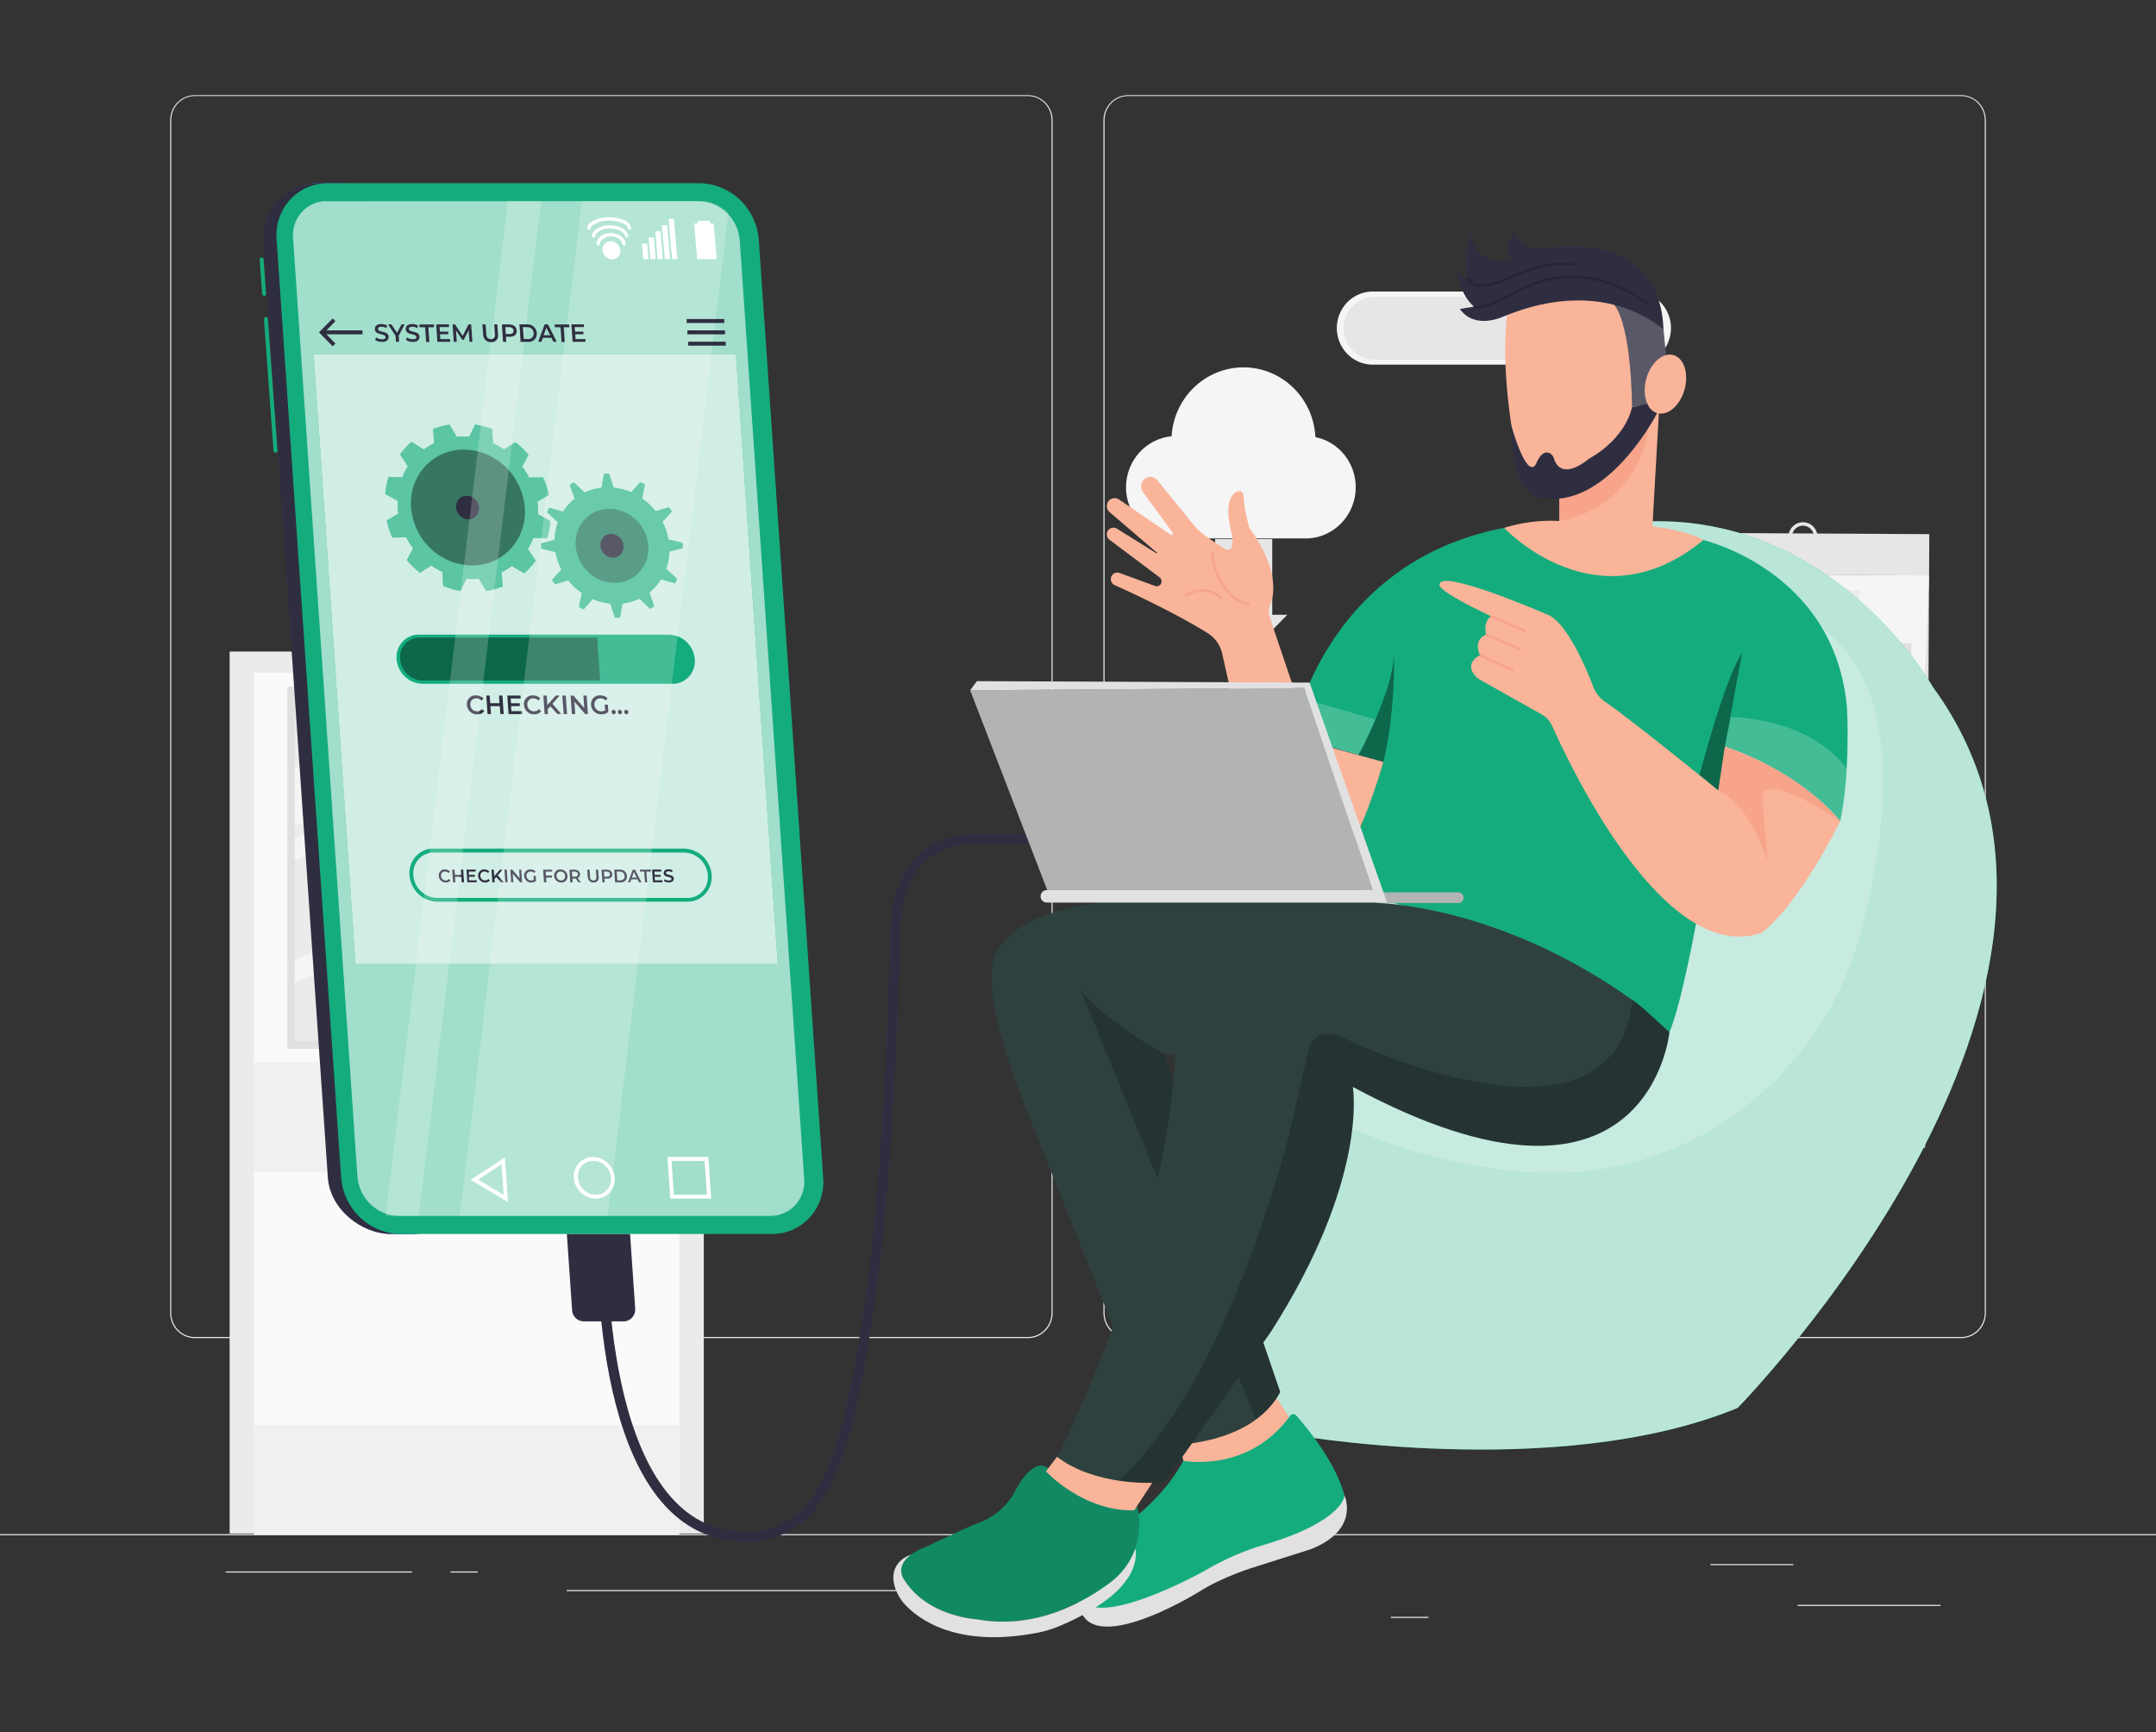 <svg width="178" height="143" viewBox="0 0 178 143" fill="none" xmlns="http://www.w3.org/2000/svg">
<rect x="0" y="0" width="178" height="143" fill="#333333" stroke="none"/>
<g clip-path="url(#clip0_7_3467)">
<path d="M160.207 132.475H148.41V132.565H160.207V132.475Z" fill="#EBEBEB"/>
<path d="M117.932 133.462H114.835V133.552H117.932V133.462Z" fill="#EBEBEB"/>
<path d="M148.054 129.108H141.218V129.198H148.054V129.108Z" fill="#EBEBEB"/>
<path d="M34.018 129.718H18.633V129.808H34.018V129.718Z" fill="#EBEBEB"/>
<path d="M39.446 129.718H37.191V129.808H39.446V129.718Z" fill="#EBEBEB"/>
<path d="M80.149 131.25H46.778V131.34H80.149V131.25Z" fill="#EBEBEB"/>
<path d="M84.868 110.456H16.082C15.543 110.456 15.026 110.238 14.644 109.85C14.263 109.462 14.049 108.935 14.049 108.385V9.909C14.054 9.363 14.27 8.841 14.651 8.456C15.031 8.071 15.546 7.855 16.082 7.855H84.868C85.135 7.854 85.4 7.908 85.646 8.012C85.893 8.116 86.118 8.268 86.307 8.461C86.496 8.653 86.646 8.881 86.748 9.133C86.85 9.384 86.903 9.654 86.903 9.926V108.385C86.903 108.658 86.85 108.927 86.748 109.179C86.646 109.43 86.496 109.658 86.307 109.851C86.118 110.043 85.893 110.195 85.646 110.299C85.4 110.403 85.135 110.457 84.868 110.456ZM16.082 7.928C15.567 7.929 15.073 8.138 14.708 8.509C14.344 8.881 14.138 9.384 14.137 9.909V108.385C14.138 108.911 14.344 109.414 14.708 109.785C15.073 110.156 15.567 110.365 16.082 110.366H84.868C85.383 110.365 85.877 110.156 86.242 109.785C86.606 109.414 86.811 108.911 86.813 108.385V9.909C86.811 9.384 86.606 8.881 86.242 8.509C85.877 8.138 85.383 7.929 84.868 7.928H16.082Z" fill="#EBEBEB"/>
<path d="M161.918 110.456H93.136C92.869 110.457 92.605 110.403 92.358 110.299C92.111 110.195 91.886 110.043 91.697 109.851C91.508 109.658 91.358 109.43 91.256 109.179C91.154 108.927 91.101 108.658 91.101 108.385V9.909C91.106 9.362 91.323 8.84 91.704 8.455C92.085 8.071 92.6 7.855 93.136 7.855H161.918C162.457 7.855 162.974 8.073 163.356 8.461C163.737 8.85 163.951 9.376 163.951 9.926V108.385C163.951 108.935 163.737 109.462 163.356 109.85C162.974 110.238 162.457 110.456 161.918 110.456ZM93.136 7.928C92.621 7.929 92.127 8.138 91.762 8.509C91.398 8.881 91.193 9.384 91.192 9.909V108.385C91.193 108.911 91.398 109.414 91.762 109.785C92.127 110.156 92.621 110.365 93.136 110.366H161.918C162.433 110.365 162.927 110.156 163.292 109.785C163.656 109.414 163.862 108.911 163.863 108.385V9.909C163.862 9.384 163.656 8.881 163.292 8.509C162.927 8.138 162.433 7.929 161.918 7.928H93.136Z" fill="#EBEBEB"/>
<path d="M178.056 126.639H-0.053V126.729H178.056V126.639Z" fill="#EBEBEB"/>
<path d="M58.105 53.783H18.96V126.585H58.105V53.783Z" fill="#EBEBEB"/>
<path d="M52.366 44.884H24.699V49.712H52.366V44.884Z" fill="#F0F0F0"/>
<path d="M56.092 55.551H20.973V126.585H56.092V55.551Z" fill="#FAFAFA"/>
<path d="M56.092 87.68H20.973V96.722H56.092V87.68Z" fill="#F0F0F0"/>
<path d="M56.092 117.643H20.973V126.685H56.092V117.643Z" fill="#F0F0F0"/>
<path d="M53.736 95.582V88.463C53.736 88.282 53.666 88.108 53.541 87.979C53.417 87.851 53.247 87.778 53.069 87.776C52.891 87.776 52.719 87.848 52.593 87.977C52.466 88.106 52.395 88.281 52.395 88.463V95.582C52.396 95.765 52.467 95.939 52.593 96.068C52.719 96.197 52.891 96.27 53.069 96.271C53.247 96.268 53.416 96.194 53.541 96.065C53.665 95.937 53.735 95.763 53.736 95.582Z" fill="white"/>
<path d="M29.824 56.671H23.716V86.58H29.824V56.671Z" fill="#E0E0E0"/>
<path d="M29.263 57.335H24.329V85.906H29.263V57.335Z" fill="#EBEBEB"/>
<path d="M29.259 61.372L24.329 63.347V68.186L29.259 66.212V61.372Z" fill="#F5F5F5"/>
<path d="M29.259 67.2L24.329 69.172V71.028L29.259 69.053V67.2Z" fill="#F5F5F5"/>
<path d="M29.259 77.27L24.329 79.245V81.098L29.259 79.126V77.27Z" fill="#F5F5F5"/>
<path d="M137.957 27.084C137.957 27.884 137.645 28.651 137.09 29.216C136.535 29.782 135.782 30.1 134.997 30.1H113.222C112.455 30.071 111.729 29.74 111.197 29.177C110.665 28.615 110.367 27.864 110.367 27.082C110.367 26.301 110.665 25.55 111.197 24.987C111.729 24.424 112.455 24.094 113.222 24.065H134.99C135.38 24.064 135.766 24.142 136.126 24.293C136.486 24.445 136.813 24.667 137.089 24.948C137.364 25.228 137.583 25.561 137.732 25.928C137.881 26.295 137.958 26.688 137.957 27.084Z" fill="#F5F5F5"/>
<path d="M129.164 24.5V29.696H113.415C112.751 29.676 112.121 29.394 111.658 28.909C111.195 28.424 110.936 27.774 110.936 27.098C110.936 26.422 111.195 25.772 111.658 25.287C112.121 24.802 112.751 24.519 113.415 24.5H129.164Z" fill="#E6E6E6"/>
<path d="M111.93 40.22C111.93 41.299 111.526 42.336 110.8 43.121C110.074 43.906 109.081 44.38 108.024 44.444H96.78C95.745 44.357 94.779 43.879 94.073 43.102C93.367 42.327 92.971 41.309 92.964 40.252C92.958 39.194 93.34 38.171 94.036 37.386C94.733 36.601 95.692 36.11 96.726 36.009C96.819 34.464 97.49 33.014 98.6 31.957C99.71 30.899 101.175 30.315 102.695 30.324C104.215 30.333 105.674 30.934 106.772 32.004C107.87 33.074 108.524 34.532 108.6 36.078C109.539 36.271 110.384 36.788 110.991 37.544C111.598 38.299 111.93 39.244 111.93 40.22Z" fill="#F5F5F5"/>
<path d="M106.283 50.747L102.572 54.531L98.853 50.747H100.316V44.494H105.037V50.747H106.283Z" fill="#E6E6E6"/>
<path d="M150.224 87.204C150.223 86.682 150.148 86.163 150 85.663L151.322 84.474L150.499 82.995L148.821 83.573C148.113 82.802 147.193 82.266 146.182 82.032L145.826 80.265H144.152L143.797 82.032C142.791 82.269 141.877 82.806 141.171 83.573L139.495 82.995L138.659 84.474L139.987 85.663C139.689 86.669 139.689 87.742 139.987 88.748L138.659 89.937L139.495 91.413L141.171 90.833C141.877 91.602 142.791 92.139 143.797 92.379L144.152 94.146H145.826L146.182 92.379C147.187 92.14 148.1 91.602 148.805 90.833L150.483 91.413L151.32 89.937L149.991 88.76C150.145 88.256 150.223 87.732 150.224 87.204ZM145.008 90.071C144.471 90.071 143.947 89.909 143.501 89.606C143.055 89.302 142.707 88.871 142.502 88.366C142.297 87.861 142.243 87.306 142.348 86.77C142.453 86.234 142.711 85.742 143.09 85.356C143.469 84.97 143.953 84.707 144.479 84.6C145.005 84.493 145.55 84.548 146.045 84.757C146.541 84.966 146.964 85.32 147.262 85.775C147.56 86.229 147.719 86.763 147.719 87.309C147.719 87.672 147.649 88.031 147.513 88.366C147.377 88.701 147.177 89.006 146.925 89.262C146.673 89.519 146.374 89.722 146.045 89.861C145.716 90 145.364 90.071 145.008 90.071Z" fill="#E0E0E0"/>
<path d="M157.619 91.968C157.477 91.615 157.286 91.284 157.052 90.986L157.636 89.809L156.667 89.041L155.684 89.897C155.002 89.571 154.24 89.459 153.495 89.577L152.781 88.49L151.648 88.953L151.885 90.249C151.267 90.69 150.791 91.307 150.516 92.023L149.227 92.096L149.052 93.329L150.271 93.767C150.338 94.532 150.624 95.26 151.093 95.861L150.509 97.038L151.47 97.806L152.454 96.95C153.137 97.275 153.899 97.387 154.644 97.272L155.357 98.361L156.492 97.901L156.256 96.602C156.874 96.161 157.35 95.543 157.623 94.827L158.914 94.751L159.089 93.522L157.87 93.082C157.839 92.701 157.755 92.325 157.619 91.968ZM154.848 95.361C154.484 95.51 154.084 95.546 153.7 95.465C153.316 95.383 152.964 95.187 152.69 94.902C152.415 94.617 152.229 94.255 152.156 93.862C152.083 93.469 152.126 93.064 152.28 92.696C152.433 92.328 152.69 92.015 153.019 91.796C153.347 91.577 153.732 91.462 154.124 91.466C154.516 91.469 154.899 91.592 155.223 91.817C155.547 92.042 155.799 92.36 155.946 92.73C156.142 93.226 156.137 93.781 155.931 94.273C155.726 94.766 155.337 95.154 154.85 95.354L154.848 95.361Z" fill="#EBEBEB"/>
<path d="M138.503 47.392L138.41 65.633L159.169 65.744L159.263 47.503L138.503 47.392Z" fill="#E0E0E0"/>
<path d="M138.523 43.981L138.506 47.394L159.265 47.505L159.283 44.092L138.523 43.981Z" fill="#E6E6E6"/>
<path d="M137.801 65.121L158.565 65.234L159.264 47.503L138.502 47.394L137.801 65.121Z" fill="#F5F5F5"/>
<path d="M143.12 51.773L153.396 51.828L153.521 48.707L143.241 48.653L143.12 51.773Z" fill="#EBEBEB"/>
<path d="M154.969 55.869L157.714 55.884L157.825 53.086L155.078 53.071L154.969 55.869Z" fill="#E0E0E0"/>
<path d="M151.075 55.848L153.817 55.861L153.928 53.067L151.186 53.05L151.075 55.848Z" fill="#E0E0E0"/>
<path d="M154.819 59.638L157.566 59.653L157.675 56.855L154.928 56.841L154.819 59.638Z" fill="#E0E0E0"/>
<path d="M154.673 63.408L157.416 63.422L157.525 60.629L154.782 60.614L154.673 63.408Z" fill="#EBEBEB"/>
<path d="M150.925 59.617L153.672 59.632L153.783 56.839L151.036 56.824L150.925 59.617Z" fill="#E0E0E0"/>
<path d="M147.03 59.594L149.777 59.609L149.888 56.816L147.141 56.801L147.03 59.594Z" fill="#E0E0E0"/>
<path d="M143.139 59.578L145.883 59.592L145.99 56.795L143.248 56.78L143.139 59.578Z" fill="#E0E0E0"/>
<path d="M139.245 59.555L141.987 59.569L142.098 56.776L139.356 56.757L139.245 59.555Z" fill="#E0E0E0"/>
<path d="M150.774 63.387L153.521 63.401L153.632 60.608L150.885 60.593L150.774 63.387Z" fill="#EBEBEB"/>
<path d="M146.882 63.368L149.627 63.383L149.738 60.585L146.991 60.57L146.882 63.368Z" fill="#EBEBEB"/>
<path d="M142.988 63.347L145.735 63.361L145.844 60.564L143.099 60.549L142.988 63.347Z" fill="#E0E0E0"/>
<path d="M147.181 55.825L149.923 55.84L150.034 53.046L147.292 53.032L147.181 55.825Z" fill="#EBEBEB"/>
<path d="M143.287 55.804L146.029 55.821L146.14 53.025L143.398 53.011L143.287 55.804Z" fill="#EBEBEB"/>
<path d="M139.391 55.785L142.137 55.8L142.248 53.002L139.502 52.988L139.391 55.785Z" fill="#EBEBEB"/>
<path d="M139.094 63.324L141.841 63.339L141.948 60.545L139.205 60.53L139.094 63.324Z" fill="#E0E0E0"/>
<path d="M148.854 43.106C148.617 43.105 148.384 43.176 148.186 43.31C147.988 43.444 147.834 43.634 147.742 43.858C147.651 44.081 147.626 44.327 147.672 44.564C147.718 44.802 147.831 45.02 147.999 45.191C148.166 45.363 148.38 45.48 148.613 45.528C148.846 45.575 149.088 45.552 149.307 45.46C149.527 45.368 149.715 45.211 149.847 45.01C149.98 44.809 150.05 44.573 150.051 44.331C150.052 44.17 150.022 44.011 149.962 43.862C149.902 43.714 149.814 43.578 149.703 43.465C149.592 43.351 149.46 43.26 149.314 43.199C149.168 43.137 149.012 43.106 148.854 43.106ZM148.854 45.252C148.674 45.253 148.497 45.199 148.346 45.098C148.196 44.996 148.078 44.852 148.008 44.682C147.938 44.512 147.92 44.325 147.954 44.145C147.989 43.964 148.075 43.798 148.202 43.667C148.33 43.537 148.492 43.448 148.669 43.411C148.846 43.375 149.03 43.393 149.197 43.463C149.364 43.533 149.507 43.651 149.608 43.804C149.709 43.957 149.763 44.136 149.763 44.321C149.764 44.443 149.74 44.563 149.695 44.676C149.65 44.789 149.583 44.892 149.498 44.978C149.414 45.065 149.314 45.134 149.203 45.181C149.093 45.228 148.974 45.252 148.854 45.252Z" fill="#E6E6E6"/>
<path d="M61.69 127.27C61.403 127.273 61.117 127.253 60.833 127.211C48.773 126.421 49.319 103.163 49.34 102.175L50.144 102.202C50.144 102.434 49.593 125.682 60.903 126.396H60.958C61.129 126.428 65.208 127.177 67.679 122.564L67.755 122.422C69.785 118.82 71.152 110.048 71.937 103.318C73.171 92.726 73.525 76.391 73.545 76.227C74.004 71.187 76.401 68.84 81.093 68.808L85.312 68.84V69.658L81.095 69.627C76.796 69.654 74.777 71.641 74.343 76.273C74.343 76.407 73.987 92.785 72.733 103.416C71.573 113.317 70.132 119.852 68.446 122.832L68.38 122.954C66.351 126.765 63.216 127.27 61.69 127.27Z" fill="#2F2E41"/>
<path d="M52.443 108.027C52.46 108.286 52.376 108.541 52.21 108.737C52.043 108.933 51.808 109.054 51.554 109.074H48.197C47.952 109.075 47.715 108.98 47.536 108.809C47.357 108.639 47.248 108.405 47.233 108.155L46.799 101.85H52.017L52.443 108.027Z" fill="#2F2E41"/>
<path d="M26.339 15.107H28.843C28.292 15.098 27.744 15.2 27.232 15.407C26.719 15.614 26.252 15.922 25.856 16.314C25.46 16.705 25.144 17.172 24.926 17.688C24.707 18.203 24.591 18.758 24.583 19.32C24.58 19.471 24.585 19.623 24.6 19.774L29.915 97.226C30.02 98.48 30.58 99.649 31.485 100.505C32.389 101.362 33.575 101.845 34.81 101.86H32.304C31.067 101.843 29.881 101.357 28.976 100.497C28.072 99.637 27.515 98.465 27.412 97.21L22.093 19.774C21.992 18.645 22.336 17.52 23.048 16.648C23.761 15.777 24.784 15.229 25.893 15.125C26.041 15.111 26.19 15.104 26.339 15.107Z" fill="#407BFF"/>
<path d="M26.34 15.107H28.844C28.292 15.098 27.745 15.2 27.232 15.407C26.719 15.614 26.252 15.922 25.856 16.314C25.461 16.705 25.145 17.172 24.926 17.688C24.708 18.203 24.591 18.758 24.584 19.32C24.58 19.471 24.585 19.623 24.6 19.774L29.915 97.226C30.02 98.48 30.58 99.649 31.485 100.505C32.39 101.362 33.575 101.845 34.81 101.86H32.304C29.783 101.86 27.244 99.777 27.067 97.21L21.74 19.774C21.563 17.19 23.819 15.107 26.34 15.107Z" fill="#2F2E41"/>
<path d="M33.042 101.86H63.718C64.831 101.877 65.906 101.442 66.705 100.651C67.504 99.861 67.961 98.779 67.978 97.645C67.979 97.5 67.974 97.354 67.961 97.21L62.646 19.774C62.545 18.518 61.988 17.347 61.084 16.487C60.18 15.627 58.994 15.141 57.757 15.123H27.092C26.54 15.114 25.992 15.215 25.479 15.422C24.965 15.628 24.497 15.935 24.101 16.326C23.704 16.717 23.387 17.184 23.168 17.7C22.948 18.215 22.831 18.77 22.822 19.332C22.822 19.479 22.822 19.627 22.836 19.774L28.167 97.226C28.273 98.476 28.829 99.642 29.73 100.498C30.63 101.354 31.811 101.84 33.042 101.86Z" fill="#15AC7D"/>
<g opacity="0.6">
<path d="M57.677 16.602C58.536 16.615 59.36 16.954 59.988 17.552C60.615 18.15 61.002 18.964 61.073 19.837L66.392 97.287C66.46 98.032 66.234 98.773 65.765 99.349C65.295 99.924 64.621 100.286 63.89 100.355C63.788 100.365 63.684 100.369 63.581 100.367H32.91C32.05 100.354 31.226 100.015 30.597 99.416C29.968 98.818 29.581 98.003 29.509 97.13L24.197 19.684C24.162 19.316 24.199 18.944 24.305 18.59C24.411 18.236 24.585 17.907 24.816 17.622C25.048 17.337 25.332 17.101 25.653 16.927C25.974 16.754 26.325 16.647 26.687 16.612C26.793 16.605 26.901 16.605 27.007 16.612L57.677 16.602Z" fill="white"/>
</g>
<path d="M64.213 79.584H29.354L25.895 29.254H60.759L64.213 79.584Z" fill="#15AC7D"/>
<g opacity="0.8">
<path d="M64.213 79.584H29.354L25.895 29.254H60.759L64.213 79.584Z" fill="white"/>
</g>
<path d="M36.225 72.307C36.212 72.178 36.25 72.048 36.33 71.947C36.411 71.846 36.527 71.781 36.654 71.767C36.682 71.765 36.711 71.765 36.739 71.767C36.815 71.766 36.891 71.781 36.962 71.812C37.033 71.842 37.097 71.887 37.15 71.943L37.033 72.062C36.997 72.023 36.953 71.992 36.905 71.971C36.856 71.95 36.804 71.939 36.751 71.941C36.666 71.935 36.582 71.964 36.518 72.02C36.453 72.077 36.414 72.158 36.407 72.244C36.406 72.265 36.406 72.286 36.407 72.307C36.413 72.409 36.457 72.504 36.53 72.574C36.603 72.643 36.7 72.68 36.8 72.678C36.851 72.68 36.902 72.669 36.949 72.648C36.995 72.626 37.036 72.593 37.068 72.552L37.199 72.674C37.15 72.732 37.088 72.777 37.019 72.807C36.95 72.838 36.875 72.851 36.8 72.847C36.654 72.85 36.514 72.795 36.406 72.695C36.299 72.594 36.234 72.455 36.225 72.307Z" fill="#2F2E41"/>
<path d="M38.241 71.784L38.311 72.831H38.122L38.089 72.378H37.563L37.594 72.831H37.403L37.331 71.784H37.524L37.553 72.215H38.087L38.054 71.784H38.241Z" fill="#2F2E41"/>
<path d="M39.358 72.663V72.827H38.585L38.515 71.779H39.27V71.943H38.711V72.215H39.208V72.374H38.711L38.729 72.667L39.358 72.663Z" fill="#2F2E41"/>
<path d="M39.475 72.307C39.463 72.177 39.502 72.047 39.584 71.946C39.666 71.844 39.783 71.78 39.911 71.767C39.937 71.765 39.963 71.765 39.989 71.767C40.066 71.766 40.142 71.781 40.213 71.811C40.284 71.841 40.348 71.886 40.401 71.943L40.285 72.062C40.249 72.023 40.205 71.992 40.156 71.971C40.107 71.95 40.055 71.94 40.002 71.941C39.959 71.937 39.917 71.942 39.877 71.956C39.837 71.969 39.799 71.99 39.767 72.018C39.735 72.046 39.709 72.081 39.69 72.119C39.671 72.157 39.659 72.199 39.656 72.242C39.653 72.264 39.653 72.286 39.656 72.307C39.662 72.409 39.706 72.505 39.78 72.574C39.854 72.643 39.951 72.68 40.051 72.678C40.101 72.679 40.151 72.668 40.197 72.647C40.243 72.625 40.283 72.592 40.314 72.552L40.446 72.674C40.398 72.732 40.337 72.778 40.269 72.808C40.2 72.838 40.126 72.852 40.051 72.847C39.906 72.849 39.765 72.794 39.658 72.694C39.551 72.593 39.486 72.455 39.475 72.307Z" fill="#2F2E41"/>
<path d="M40.972 72.393L40.82 72.565L40.84 72.835H40.647L40.575 71.788H40.766L40.803 72.324L41.274 71.788H41.49L41.091 72.245L41.589 72.829H41.365L40.972 72.393Z" fill="#2F2E41"/>
<path d="M41.647 71.784H41.84L41.91 72.831H41.721L41.647 71.784Z" fill="#2F2E41"/>
<path d="M43.032 71.784L43.104 72.831H42.946L42.329 72.119L42.38 72.831H42.205L42.131 71.784H42.29L42.907 72.494L42.859 71.784H43.032Z" fill="#2F2E41"/>
<path d="M44.05 72.297H44.228L44.257 72.716C44.145 72.805 44.005 72.853 43.863 72.85C43.715 72.855 43.57 72.802 43.46 72.701C43.349 72.6 43.282 72.46 43.27 72.309C43.259 72.178 43.299 72.047 43.383 71.946C43.466 71.844 43.585 71.781 43.715 71.769C43.74 71.767 43.765 71.767 43.791 71.769C43.87 71.766 43.948 71.78 44.022 71.81C44.095 71.84 44.161 71.885 44.216 71.943L44.103 72.06C44.065 72.022 44.02 71.992 43.97 71.972C43.92 71.951 43.867 71.942 43.813 71.943C43.771 71.939 43.729 71.943 43.688 71.955C43.648 71.968 43.61 71.988 43.578 72.015C43.545 72.042 43.518 72.076 43.498 72.114C43.478 72.152 43.466 72.193 43.462 72.236C43.459 72.26 43.459 72.285 43.462 72.309C43.468 72.412 43.514 72.507 43.588 72.576C43.662 72.645 43.76 72.682 43.861 72.68C43.932 72.68 44.003 72.662 44.066 72.628L44.05 72.297Z" fill="#2F2E41"/>
<path d="M45.053 71.947L45.076 72.274H45.573V72.441H45.101V72.835H44.911L44.837 71.788H45.59V71.951L45.053 71.947Z" fill="#2F2E41"/>
<path d="M45.744 72.307C45.732 72.177 45.771 72.047 45.852 71.946C45.934 71.844 46.052 71.78 46.18 71.767C46.207 71.765 46.235 71.765 46.262 71.767C46.41 71.762 46.554 71.816 46.663 71.916C46.773 72.017 46.841 72.157 46.852 72.307C46.858 72.372 46.852 72.437 46.833 72.499C46.815 72.561 46.785 72.619 46.744 72.669C46.704 72.719 46.654 72.761 46.597 72.792C46.541 72.822 46.48 72.841 46.416 72.847H46.336C46.188 72.853 46.044 72.799 45.933 72.699C45.823 72.598 45.755 72.458 45.744 72.307ZM46.661 72.307C46.655 72.207 46.611 72.112 46.538 72.044C46.465 71.975 46.369 71.938 46.27 71.941C46.228 71.941 46.186 71.949 46.147 71.965C46.108 71.981 46.073 72.005 46.043 72.035C46.013 72.065 45.989 72.101 45.973 72.141C45.956 72.18 45.948 72.222 45.947 72.265C45.946 72.279 45.946 72.293 45.947 72.307C45.952 72.408 45.995 72.503 46.067 72.572C46.139 72.641 46.235 72.679 46.334 72.678C46.38 72.677 46.425 72.667 46.466 72.647C46.508 72.628 46.545 72.6 46.575 72.565C46.605 72.53 46.628 72.489 46.642 72.445C46.655 72.4 46.66 72.353 46.655 72.307H46.661Z" fill="#2F2E41"/>
<path d="M47.763 72.835L47.532 72.527H47.259L47.282 72.835H47.082L47.01 71.788H47.422C47.695 71.788 47.872 71.928 47.888 72.161C47.893 72.229 47.877 72.298 47.842 72.356C47.807 72.415 47.755 72.461 47.693 72.487L47.952 72.835H47.763ZM47.442 71.947H47.22L47.249 72.366H47.471C47.637 72.366 47.722 72.288 47.711 72.156C47.701 72.025 47.609 71.947 47.442 71.947Z" fill="#2F2E41"/>
<path d="M48.521 72.376L48.484 71.784H48.673L48.715 72.37C48.709 72.41 48.712 72.451 48.724 72.49C48.736 72.528 48.757 72.564 48.784 72.594C48.811 72.623 48.844 72.646 48.882 72.661C48.919 72.675 48.959 72.681 48.998 72.678C49.165 72.678 49.251 72.586 49.237 72.37L49.198 71.784H49.385L49.426 72.376C49.438 72.436 49.436 72.498 49.421 72.557C49.405 72.616 49.376 72.671 49.336 72.717C49.296 72.763 49.246 72.798 49.191 72.821C49.135 72.844 49.075 72.853 49.015 72.847C48.896 72.856 48.779 72.817 48.688 72.739C48.598 72.661 48.541 72.549 48.53 72.429C48.525 72.412 48.523 72.394 48.521 72.376Z" fill="#2F2E41"/>
<path d="M50.549 72.156C50.563 72.389 50.407 72.529 50.137 72.529H49.905L49.926 72.835H49.734L49.665 71.788H50.086C50.355 71.784 50.532 71.924 50.549 72.156ZM50.355 72.156C50.355 72.025 50.253 71.947 50.084 71.947H49.864L49.893 72.366H50.115C50.281 72.366 50.372 72.288 50.355 72.156Z" fill="#2F2E41"/>
<path d="M50.711 71.784H51.161C51.234 71.777 51.307 71.785 51.376 71.807C51.445 71.83 51.51 71.866 51.565 71.913C51.621 71.961 51.667 72.019 51.7 72.085C51.733 72.151 51.754 72.223 51.76 72.297V72.307C51.773 72.433 51.738 72.559 51.661 72.658C51.584 72.757 51.471 72.82 51.348 72.835C51.311 72.839 51.274 72.839 51.237 72.835H50.783L50.711 71.784ZM51.213 72.667C51.255 72.672 51.297 72.668 51.338 72.656C51.378 72.644 51.416 72.624 51.449 72.597C51.482 72.57 51.509 72.536 51.529 72.499C51.549 72.461 51.562 72.419 51.566 72.376C51.57 72.353 51.57 72.33 51.566 72.307C51.564 72.257 51.552 72.208 51.532 72.163C51.511 72.118 51.481 72.078 51.445 72.044C51.408 72.01 51.366 71.985 51.32 71.968C51.274 71.951 51.224 71.944 51.176 71.947H50.914L50.966 72.667H51.213Z" fill="#2F2E41"/>
<path d="M52.633 72.588H52.119L52.033 72.835H51.85L52.243 71.788H52.428L52.964 72.835H52.759L52.633 72.588ZM52.559 72.437L52.335 71.976L52.171 72.437H52.559Z" fill="#2F2E41"/>
<path d="M53.185 71.947H52.839V71.784H53.715V71.947H53.372L53.431 72.835H53.251L53.185 71.947Z" fill="#2F2E41"/>
<path d="M54.69 72.663V72.827H53.908L53.838 71.779H54.591V71.943H54.032L54.05 72.215H54.546V72.374H54.046L54.067 72.667L54.69 72.663Z" fill="#2F2E41"/>
<path d="M54.815 72.724L54.871 72.573C54.973 72.645 55.094 72.684 55.218 72.686C55.378 72.686 55.442 72.628 55.436 72.55C55.436 72.324 54.819 72.471 54.792 72.081C54.792 71.912 54.901 71.754 55.185 71.754C55.309 71.752 55.431 71.784 55.537 71.849L55.485 71.999C55.397 71.948 55.297 71.92 55.196 71.918C55.037 71.918 54.975 71.981 54.99 72.058C54.99 72.284 55.607 72.138 55.631 72.523C55.631 72.691 55.516 72.835 55.237 72.835C55.088 72.844 54.941 72.805 54.815 72.724Z" fill="#2F2E41"/>
<path d="M56.746 74.433H36.097C35.517 74.423 34.961 74.194 34.537 73.789C34.114 73.385 33.853 72.834 33.807 72.244C33.784 71.979 33.813 71.712 33.891 71.458C33.97 71.204 34.097 70.968 34.265 70.764C34.433 70.56 34.639 70.392 34.87 70.269C35.102 70.146 35.356 70.071 35.616 70.048C35.685 70.043 35.753 70.043 35.822 70.048H56.466C57.046 70.057 57.601 70.285 58.025 70.688C58.449 71.09 58.71 71.639 58.758 72.228C58.78 72.511 58.745 72.796 58.653 73.064C58.562 73.332 58.417 73.579 58.228 73.788C58.038 73.994 57.809 74.158 57.554 74.269C57.298 74.38 57.023 74.436 56.746 74.433ZM35.816 70.374C35.596 70.37 35.378 70.41 35.174 70.492C34.969 70.575 34.783 70.697 34.625 70.853C34.468 71.008 34.342 71.194 34.255 71.4C34.168 71.605 34.122 71.826 34.12 72.05C34.115 72.111 34.115 72.173 34.12 72.234C34.158 72.741 34.382 73.215 34.745 73.564C35.109 73.912 35.588 74.11 36.087 74.119H56.746C57.189 74.126 57.617 73.954 57.936 73.639C58.255 73.325 58.438 72.895 58.446 72.443C58.446 72.383 58.446 72.323 58.446 72.261C58.406 71.754 58.182 71.279 57.818 70.931C57.453 70.582 56.974 70.385 56.474 70.376L35.816 70.374Z" fill="#15AC7D"/>
<path d="M38.544 58.181C38.526 57.993 38.581 57.805 38.699 57.658C38.816 57.512 38.986 57.419 39.171 57.4C39.211 57.397 39.251 57.397 39.29 57.4C39.405 57.396 39.519 57.416 39.625 57.46C39.731 57.504 39.827 57.569 39.907 57.653L39.741 57.825C39.687 57.768 39.624 57.723 39.553 57.692C39.482 57.661 39.406 57.645 39.329 57.645C39.268 57.641 39.206 57.649 39.148 57.669C39.09 57.689 39.036 57.72 38.989 57.761C38.943 57.803 38.905 57.853 38.877 57.909C38.85 57.965 38.834 58.026 38.83 58.089C38.827 58.12 38.827 58.152 38.83 58.183C38.836 58.331 38.9 58.47 39.006 58.57C39.113 58.671 39.254 58.724 39.399 58.719C39.473 58.722 39.547 58.707 39.614 58.676C39.682 58.645 39.741 58.598 39.788 58.539L39.981 58.713C39.91 58.798 39.821 58.865 39.72 58.909C39.62 58.953 39.511 58.974 39.401 58.968C39.185 58.978 38.975 58.901 38.814 58.754C38.654 58.606 38.557 58.401 38.544 58.181Z" fill="#2F2E41"/>
<path d="M41.482 57.416L41.584 58.943H41.309L41.264 58.29H40.489L40.534 58.943H40.254L40.151 57.416H40.427L40.472 58.045H41.241L41.196 57.416H41.482Z" fill="#2F2E41"/>
<path d="M43.094 58.704L43.11 58.943H41.988L41.881 57.416H42.971L42.987 57.657H42.165L42.191 58.053H42.915V58.285H42.193L42.222 58.704H43.094Z" fill="#2F2E41"/>
<path d="M43.254 58.181C43.245 58.087 43.254 57.993 43.281 57.904C43.307 57.814 43.351 57.73 43.41 57.658C43.468 57.585 43.54 57.525 43.621 57.481C43.702 57.437 43.791 57.409 43.883 57.4C43.923 57.397 43.964 57.397 44.004 57.4C44.117 57.398 44.229 57.419 44.334 57.462C44.438 57.506 44.532 57.571 44.611 57.653L44.444 57.825C44.391 57.768 44.328 57.723 44.257 57.692C44.186 57.661 44.11 57.645 44.033 57.645C43.909 57.636 43.786 57.678 43.692 57.761C43.598 57.844 43.54 57.962 43.532 58.089C43.528 58.12 43.528 58.152 43.532 58.183C43.539 58.331 43.604 58.47 43.711 58.57C43.818 58.67 43.96 58.724 44.105 58.719C44.178 58.721 44.252 58.706 44.318 58.675C44.385 58.644 44.444 58.597 44.49 58.539L44.683 58.713C44.612 58.797 44.523 58.864 44.423 58.908C44.323 58.953 44.214 58.973 44.105 58.968C43.89 58.976 43.681 58.898 43.522 58.751C43.363 58.604 43.267 58.399 43.254 58.181Z" fill="#2F2E41"/>
<path d="M45.438 58.304L45.216 58.554L45.24 58.943H44.965L44.858 57.416H45.138L45.189 58.2L45.878 57.416H46.2L45.608 58.095L46.334 58.933H46.013L45.438 58.304Z" fill="#2F2E41"/>
<path d="M46.422 57.416H46.708L46.815 58.943H46.538L46.422 57.416Z" fill="#2F2E41"/>
<path d="M48.435 57.416L48.538 58.943H48.316L47.42 57.913L47.49 58.943H47.216L47.111 57.416H47.34L48.236 58.453L48.166 57.416H48.435Z" fill="#2F2E41"/>
<path d="M49.924 58.164H50.185L50.226 58.769C50.065 58.903 49.862 58.973 49.655 58.966C49.439 58.977 49.228 58.9 49.067 58.753C48.906 58.606 48.808 58.401 48.795 58.181C48.786 58.087 48.796 57.992 48.823 57.902C48.85 57.812 48.895 57.729 48.954 57.656C49.013 57.584 49.085 57.523 49.167 57.48C49.249 57.436 49.338 57.408 49.431 57.4C49.471 57.397 49.511 57.397 49.552 57.4C49.666 57.395 49.779 57.414 49.885 57.456C49.992 57.498 50.088 57.563 50.169 57.645L50.004 57.823C49.949 57.766 49.883 57.721 49.81 57.691C49.737 57.66 49.659 57.645 49.581 57.645C49.456 57.636 49.332 57.677 49.237 57.76C49.142 57.843 49.083 57.962 49.073 58.089C49.071 58.12 49.071 58.152 49.073 58.183C49.081 58.332 49.147 58.471 49.255 58.572C49.364 58.672 49.506 58.725 49.653 58.719C49.761 58.719 49.868 58.69 49.961 58.633L49.924 58.164Z" fill="#2F2E41"/>
<path d="M50.487 58.778C50.481 58.736 50.491 58.694 50.516 58.661C50.54 58.627 50.576 58.604 50.617 58.597H50.647C50.696 58.597 50.742 58.615 50.778 58.649C50.813 58.682 50.834 58.729 50.837 58.778C50.839 58.799 50.837 58.821 50.831 58.842C50.825 58.863 50.814 58.883 50.801 58.9C50.787 58.917 50.77 58.931 50.752 58.941C50.733 58.951 50.712 58.958 50.691 58.96H50.674C50.626 58.959 50.58 58.94 50.545 58.906C50.51 58.873 50.49 58.827 50.487 58.778Z" fill="#2F2E41"/>
<path d="M51.007 58.778C51.005 58.757 51.006 58.735 51.011 58.715C51.017 58.694 51.026 58.675 51.039 58.658C51.052 58.642 51.068 58.628 51.086 58.617C51.104 58.607 51.124 58.6 51.145 58.597H51.172C51.22 58.597 51.266 58.615 51.301 58.649C51.336 58.683 51.356 58.729 51.359 58.778C51.362 58.822 51.349 58.865 51.321 58.899C51.293 58.933 51.254 58.955 51.211 58.96H51.194C51.146 58.959 51.1 58.94 51.066 58.906C51.031 58.872 51.01 58.826 51.007 58.778Z" fill="#2F2E41"/>
<path d="M51.532 58.778C51.529 58.757 51.53 58.735 51.536 58.715C51.541 58.694 51.551 58.675 51.564 58.658C51.577 58.642 51.592 58.628 51.611 58.617C51.629 58.607 51.649 58.6 51.669 58.598H51.696C51.744 58.596 51.791 58.615 51.826 58.648C51.861 58.682 51.882 58.729 51.883 58.778C51.886 58.822 51.873 58.865 51.845 58.899C51.818 58.933 51.778 58.955 51.735 58.96H51.719C51.671 58.959 51.625 58.94 51.59 58.906C51.556 58.872 51.535 58.826 51.532 58.778Z" fill="#2F2E41"/>
<path d="M57.362 54.418C57.384 54.662 57.357 54.908 57.285 55.142C57.213 55.376 57.096 55.593 56.941 55.781C56.787 55.969 56.597 56.124 56.384 56.237C56.17 56.35 55.937 56.419 55.697 56.441C55.635 56.445 55.572 56.445 55.51 56.441H34.872C34.332 56.434 33.815 56.222 33.42 55.846C33.026 55.471 32.783 54.959 32.74 54.412C32.719 54.167 32.745 53.921 32.818 53.688C32.891 53.454 33.008 53.237 33.162 53.049C33.317 52.862 33.507 52.707 33.721 52.594C33.934 52.481 34.167 52.412 34.407 52.391C34.469 52.387 34.531 52.387 34.592 52.391H55.236C55.775 52.399 56.291 52.611 56.684 52.986C57.077 53.361 57.319 53.871 57.362 54.418Z" fill="#15AC7D"/>
<g opacity="0.4">
<path d="M49.307 52.625L49.55 56.171H34.878C34.409 56.161 33.96 55.974 33.618 55.646C33.276 55.319 33.066 54.873 33.028 54.397C33.008 54.17 33.035 53.941 33.108 53.726C33.181 53.51 33.297 53.312 33.449 53.145C33.602 52.979 33.786 52.846 33.992 52.756C34.198 52.667 34.42 52.622 34.644 52.625H49.307Z" fill="black"/>
</g>
<path d="M55.191 46.278C55.237 46.033 55.263 45.785 55.269 45.535L56.377 45.24C56.382 45.094 56.373 44.948 56.349 44.804L55.191 44.522C55.101 44.016 54.936 43.528 54.702 43.072L55.477 42.235C55.401 42.107 55.321 41.983 55.236 41.858L54.136 42.187C53.815 41.783 53.437 41.43 53.014 41.14L53.25 39.994C53.125 39.915 52.995 39.846 52.864 39.785L52.117 40.624C51.885 40.524 51.645 40.442 51.4 40.38C51.157 40.313 50.91 40.268 50.66 40.243L50.292 39.094H49.864L49.658 40.252C49.175 40.306 48.703 40.441 48.262 40.65L47.389 39.812C47.267 39.876 47.149 39.946 47.035 40.021L47.446 41.165C47.068 41.462 46.742 41.824 46.482 42.233L45.333 41.904C45.269 42.025 45.207 42.153 45.15 42.281L46.05 43.104C45.966 43.336 45.902 43.575 45.857 43.818C45.814 44.062 45.787 44.309 45.777 44.557L44.666 44.857C44.669 45.002 44.68 45.148 44.699 45.292L45.855 45.573C45.946 46.078 46.111 46.567 46.346 47.022L45.571 47.859C45.645 47.987 45.725 48.115 45.812 48.236L46.91 47.908C47.232 48.31 47.61 48.663 48.032 48.955L47.796 50.102C47.921 50.178 48.053 50.249 48.186 50.312L48.931 49.453C49.164 49.551 49.404 49.633 49.648 49.698C49.89 49.761 50.136 49.806 50.384 49.832L50.754 50.982H51.194L51.4 49.824C51.883 49.769 52.355 49.635 52.796 49.426L53.672 50.263C53.789 50.196 53.908 50.121 54.025 50.041L53.614 48.902C53.992 48.602 54.318 48.24 54.578 47.83L55.726 48.159C55.794 48.035 55.855 47.908 55.909 47.778L55.008 46.959C55.087 46.737 55.148 46.51 55.191 46.278Z" fill="#15AC7D"/>
<g opacity="0.2">
<path d="M55.191 46.278C55.237 46.033 55.263 45.785 55.269 45.535L56.377 45.24C56.382 45.094 56.373 44.948 56.349 44.804L55.191 44.522C55.101 44.016 54.936 43.528 54.702 43.072L55.477 42.235C55.401 42.107 55.321 41.983 55.236 41.858L54.136 42.187C53.815 41.783 53.437 41.43 53.014 41.14L53.25 39.994C53.125 39.915 52.995 39.846 52.864 39.785L52.117 40.624C51.885 40.524 51.645 40.442 51.4 40.38C51.157 40.313 50.91 40.268 50.66 40.243L50.292 39.094H49.864L49.658 40.252C49.175 40.306 48.703 40.441 48.262 40.65L47.389 39.812C47.267 39.876 47.149 39.946 47.035 40.021L47.446 41.165C47.068 41.462 46.742 41.824 46.482 42.233L45.333 41.904C45.269 42.025 45.207 42.153 45.15 42.281L46.05 43.104C45.966 43.336 45.902 43.575 45.857 43.818C45.814 44.062 45.787 44.309 45.777 44.557L44.666 44.857C44.669 45.002 44.68 45.148 44.699 45.292L45.855 45.573C45.946 46.078 46.111 46.567 46.346 47.022L45.571 47.859C45.645 47.987 45.725 48.115 45.812 48.236L46.91 47.908C47.232 48.31 47.61 48.663 48.032 48.955L47.796 50.102C47.921 50.178 48.053 50.249 48.186 50.312L48.931 49.453C49.164 49.551 49.404 49.633 49.648 49.698C49.89 49.761 50.136 49.806 50.384 49.832L50.754 50.982H51.194L51.4 49.824C51.883 49.769 52.355 49.635 52.796 49.426L53.672 50.263C53.789 50.196 53.908 50.121 54.025 50.041L53.614 48.902C53.992 48.602 54.318 48.24 54.578 47.83L55.726 48.159C55.794 48.035 55.855 47.908 55.909 47.778L55.008 46.959C55.087 46.737 55.148 46.51 55.191 46.278Z" fill="white"/>
</g>
<g opacity="0.3">
<path d="M52.76 47.255C53.871 46.082 53.772 44.148 52.538 42.934C51.303 41.72 49.402 41.686 48.291 42.858C47.179 44.031 47.279 45.965 48.513 47.179C49.747 48.393 51.649 48.427 52.76 47.255Z" fill="black"/>
</g>
<path d="M44.831 39.399L43.692 39.42C43.527 39.104 43.336 38.803 43.121 38.52L43.637 37.536C43.309 37.156 42.946 36.809 42.553 36.501L41.616 37.1C41.325 36.901 41.018 36.728 40.699 36.581L40.637 35.416C40.18 35.242 39.707 35.115 39.224 35.04L38.739 36.055C38.569 36.055 38.398 36.032 38.229 36.032C38.059 36.028 37.889 36.036 37.719 36.055L37.103 35.04C36.637 35.115 36.181 35.241 35.742 35.416L35.842 36.581C35.544 36.727 35.26 36.901 34.993 37.1L33.965 36.472C33.615 36.78 33.299 37.127 33.024 37.506L33.667 38.49C33.487 38.774 33.337 39.076 33.217 39.391L32.074 39.368C31.932 39.826 31.841 40.299 31.8 40.777L32.828 41.345V41.881C32.835 42.055 32.854 42.229 32.886 42.4L31.922 42.963C32.03 43.449 32.187 43.922 32.388 44.375L33.529 44.356C33.694 44.672 33.885 44.974 34.101 45.256L33.585 46.239C33.912 46.623 34.275 46.973 34.668 47.285L35.606 46.684C35.897 46.885 36.203 47.059 36.523 47.206L36.585 48.368C37.048 48.56 37.531 48.701 38.024 48.787L38.509 47.771C38.678 47.771 38.832 47.794 39.021 47.794C39.191 47.799 39.36 47.791 39.529 47.771L40.146 48.787C40.611 48.712 41.068 48.586 41.507 48.41L41.408 47.246C41.705 47.1 41.988 46.926 42.253 46.726L43.281 47.325C43.633 47.017 43.95 46.67 44.227 46.291L43.583 45.307C43.762 45.022 43.913 44.721 44.033 44.406L45.175 44.427C45.316 43.968 45.407 43.495 45.448 43.016L44.42 42.453V41.931C44.414 41.757 44.395 41.584 44.362 41.414L45.327 40.846C45.212 40.348 45.046 39.863 44.831 39.399Z" fill="#15AC7D"/>
<g opacity="0.3">
<path d="M44.831 39.399L43.692 39.42C43.527 39.104 43.336 38.803 43.121 38.52L43.637 37.536C43.309 37.156 42.946 36.809 42.553 36.501L41.616 37.1C41.325 36.901 41.018 36.728 40.699 36.581L40.637 35.416C40.18 35.242 39.707 35.115 39.224 35.04L38.739 36.055C38.569 36.055 38.398 36.032 38.229 36.032C38.059 36.028 37.889 36.036 37.719 36.055L37.103 35.04C36.637 35.115 36.181 35.241 35.742 35.416L35.842 36.581C35.544 36.727 35.26 36.901 34.993 37.1L33.965 36.472C33.615 36.78 33.299 37.127 33.024 37.506L33.667 38.49C33.487 38.774 33.337 39.076 33.217 39.391L32.074 39.368C31.932 39.826 31.841 40.299 31.8 40.777L32.828 41.345V41.881C32.835 42.055 32.854 42.229 32.886 42.4L31.922 42.963C32.03 43.449 32.187 43.922 32.388 44.375L33.529 44.356C33.694 44.672 33.885 44.974 34.101 45.256L33.585 46.239C33.912 46.623 34.275 46.973 34.668 47.285L35.606 46.684C35.897 46.885 36.203 47.059 36.523 47.206L36.585 48.368C37.048 48.56 37.531 48.701 38.024 48.787L38.509 47.771C38.678 47.771 38.832 47.794 39.021 47.794C39.191 47.799 39.36 47.791 39.529 47.771L40.146 48.787C40.611 48.712 41.068 48.586 41.507 48.41L41.408 47.246C41.705 47.1 41.988 46.926 42.253 46.726L43.281 47.325C43.633 47.017 43.95 46.67 44.227 46.291L43.583 45.307C43.762 45.022 43.913 44.721 44.033 44.406L45.175 44.427C45.316 43.968 45.407 43.495 45.448 43.016L44.42 42.453V41.931C44.414 41.757 44.395 41.584 44.362 41.414L45.327 40.846C45.212 40.348 45.046 39.863 44.831 39.399Z" fill="white"/>
</g>
<g opacity="0.4">
<path d="M43.326 41.894C43.426 43.054 43.069 44.208 42.334 45.101C41.6 45.995 40.547 46.554 39.407 46.657C39.259 46.671 39.11 46.677 38.961 46.674C37.69 46.657 36.471 46.157 35.542 45.273C34.613 44.389 34.041 43.184 33.938 41.894C33.839 40.732 34.196 39.578 34.931 38.684C35.667 37.791 36.721 37.232 37.861 37.13C38.008 37.116 38.156 37.111 38.303 37.115C39.574 37.132 40.793 37.632 41.721 38.515C42.65 39.399 43.222 40.603 43.326 41.894Z" fill="black"/>
</g>
<path d="M39.553 41.893C39.565 42.009 39.555 42.126 39.523 42.238C39.491 42.35 39.437 42.454 39.365 42.545C39.293 42.635 39.205 42.711 39.104 42.766C39.004 42.822 38.894 42.857 38.78 42.869C38.743 42.871 38.706 42.871 38.669 42.869C38.409 42.867 38.16 42.764 37.971 42.582C37.783 42.399 37.669 42.151 37.653 41.887C37.643 41.771 37.656 41.653 37.69 41.542C37.725 41.43 37.781 41.327 37.855 41.237C37.928 41.148 38.019 41.074 38.121 41.02C38.223 40.966 38.334 40.934 38.449 40.924C38.478 40.922 38.508 40.922 38.537 40.924C38.795 40.926 39.043 41.027 39.231 41.207C39.419 41.386 39.534 41.632 39.553 41.893Z" fill="#2F2E41"/>
<path d="M51.474 45.053C51.499 45.287 51.431 45.522 51.286 45.705C51.141 45.889 50.931 46.006 50.701 46.031C50.664 46.034 50.627 46.034 50.59 46.031C50.33 46.029 50.081 45.926 49.892 45.744C49.704 45.561 49.59 45.313 49.574 45.049C49.562 44.933 49.573 44.815 49.605 44.703C49.638 44.591 49.692 44.486 49.765 44.396C49.837 44.305 49.926 44.229 50.027 44.174C50.128 44.118 50.239 44.083 50.353 44.071C50.388 44.068 50.423 44.068 50.458 44.071C50.718 44.074 50.967 44.177 51.156 44.359C51.344 44.541 51.458 44.789 51.474 45.053Z" fill="#2F2E41"/>
<g opacity="0.2">
<path d="M50.179 100.367H37.958L48.032 16.606H57.879C58.301 16.604 58.72 16.689 59.109 16.858C59.498 17.027 59.849 17.276 60.14 17.588L50.179 100.367Z" fill="white"/>
</g>
<g opacity="0.2">
<path d="M34.588 100.367H31.835L41.924 16.602H44.677L34.588 100.367Z" fill="white"/>
</g>
<path d="M59.792 26.335H56.69V26.661H59.792V26.335Z" fill="#2F2E41"/>
<path d="M59.854 27.271H56.752V27.597H59.854V27.271Z" fill="#2F2E41"/>
<path d="M59.918 28.205H56.815V28.531H59.918V28.205Z" fill="#2F2E41"/>
<path d="M58.715 98.941H55.339L55.101 95.503H58.479L58.715 98.941ZM55.631 98.615H58.364L58.17 95.83H55.448L55.631 98.615Z" fill="white"/>
<path d="M41.942 99.237L38.858 97.385L41.692 95.539L41.942 99.237ZM39.475 97.373L41.585 98.629L41.406 96.117L39.475 97.373Z" fill="white"/>
<path d="M49.169 98.941C48.715 98.935 48.28 98.756 47.949 98.441C47.617 98.125 47.412 97.695 47.374 97.235C47.358 97.025 47.381 96.814 47.444 96.614C47.508 96.413 47.609 96.228 47.743 96.067C47.876 95.907 48.04 95.775 48.223 95.679C48.407 95.583 48.608 95.524 48.814 95.507H48.956C49.41 95.514 49.845 95.693 50.177 96.008C50.509 96.324 50.713 96.755 50.75 97.216C50.768 97.424 50.746 97.634 50.684 97.833C50.623 98.033 50.523 98.218 50.391 98.378C50.259 98.538 50.097 98.67 49.915 98.766C49.733 98.862 49.534 98.921 49.33 98.939C49.276 98.944 49.223 98.945 49.169 98.941ZM48.964 95.83C48.789 95.826 48.616 95.861 48.455 95.931C48.294 96.001 48.15 96.105 48.032 96.236C47.914 96.367 47.824 96.522 47.77 96.691C47.715 96.86 47.696 97.039 47.714 97.216C47.744 97.594 47.912 97.947 48.184 98.206C48.456 98.465 48.813 98.611 49.186 98.617C49.35 98.619 49.513 98.589 49.666 98.527C49.818 98.465 49.957 98.373 50.075 98.256C50.193 98.14 50.287 98 50.351 97.847C50.416 97.693 50.45 97.528 50.452 97.36C50.452 97.318 50.452 97.276 50.452 97.235C50.423 96.854 50.256 96.498 49.982 96.237C49.708 95.977 49.349 95.829 48.974 95.825L48.964 95.83Z" fill="white"/>
<path d="M22.737 37.362C22.697 37.363 22.657 37.347 22.627 37.319C22.598 37.291 22.579 37.252 22.577 37.211L21.793 26.347C21.792 26.326 21.794 26.304 21.801 26.284C21.808 26.263 21.818 26.244 21.832 26.228C21.845 26.212 21.862 26.198 21.881 26.189C21.9 26.179 21.92 26.173 21.942 26.171C21.962 26.17 21.984 26.172 22.004 26.179C22.024 26.186 22.042 26.196 22.058 26.21C22.075 26.224 22.088 26.241 22.097 26.261C22.107 26.28 22.113 26.301 22.114 26.322L22.91 37.19C22.912 37.233 22.897 37.274 22.87 37.306C22.842 37.338 22.803 37.358 22.762 37.362H22.737Z" fill="#15AC7D"/>
<path d="M21.806 24.415C21.765 24.415 21.726 24.4 21.696 24.373C21.666 24.345 21.647 24.307 21.644 24.266L21.438 21.412C21.439 21.37 21.455 21.331 21.483 21.301C21.511 21.271 21.549 21.253 21.589 21.25C21.63 21.247 21.67 21.259 21.701 21.285C21.733 21.311 21.754 21.348 21.761 21.389L21.966 24.255C21.968 24.277 21.966 24.298 21.959 24.319C21.953 24.339 21.942 24.358 21.928 24.375C21.915 24.391 21.898 24.404 21.879 24.414C21.86 24.424 21.839 24.43 21.818 24.431L21.806 24.415Z" fill="#15AC7D"/>
<path d="M30.976 28.06L31.05 27.851C31.191 27.951 31.359 28.006 31.531 28.008C31.749 28.008 31.852 27.928 31.829 27.821C31.806 27.493 30.984 27.712 30.945 27.166C30.945 26.936 31.099 26.747 31.486 26.747C31.654 26.745 31.819 26.789 31.965 26.875L31.897 27.084C31.775 27.013 31.638 26.973 31.498 26.969C31.28 26.969 31.198 27.055 31.206 27.166C31.224 27.472 32.047 27.271 32.086 27.794C32.086 28.027 31.932 28.223 31.543 28.223C31.342 28.233 31.142 28.176 30.976 28.06Z" fill="#2F2E41"/>
<path d="M32.919 27.706L32.953 28.215H32.69L32.655 27.711L32.039 26.777H32.318L32.781 27.478L33.151 26.777H33.408L32.919 27.706Z" fill="#2F2E41"/>
<path d="M33.523 28.06L33.601 27.851C33.74 27.951 33.906 28.006 34.076 28.008C34.298 28.008 34.399 27.928 34.378 27.821C34.356 27.492 33.533 27.712 33.494 27.166C33.494 26.936 33.646 26.747 34.035 26.747C34.203 26.747 34.368 26.791 34.514 26.875L34.444 27.084C34.324 27.011 34.187 26.971 34.047 26.969C33.829 26.969 33.745 27.055 33.755 27.166C33.774 27.472 34.598 27.271 34.635 27.794C34.635 28.026 34.481 28.223 34.092 28.223C33.891 28.231 33.691 28.174 33.523 28.06Z" fill="#2F2E41"/>
<path d="M35.1 27.013H34.633V26.787H35.832V27.013H35.363L35.447 28.226H35.184L35.1 27.013Z" fill="#2F2E41"/>
<path d="M37.154 27.989L37.17 28.215H36.111L36.013 26.777H37.061V27.001H36.292L36.317 27.373H37.008V27.593H36.325L36.356 27.989H37.154Z" fill="#2F2E41"/>
<path d="M38.762 28.215L38.694 27.262L38.283 28.048H38.168L37.649 27.271L37.713 28.215H37.462L37.366 26.777H37.571L38.198 27.729L38.682 26.777H38.9L39 28.215H38.762Z" fill="#2F2E41"/>
<path d="M39.887 27.587L39.831 26.777H40.092L40.146 27.576C40.168 27.874 40.308 27.995 40.536 27.995C40.764 27.995 40.884 27.87 40.857 27.576L40.803 26.777H41.06L41.114 27.587C41.13 27.656 41.132 27.727 41.12 27.796C41.109 27.866 41.084 27.932 41.047 27.992C41.011 28.051 40.963 28.103 40.907 28.144C40.85 28.185 40.787 28.214 40.719 28.23C40.661 28.245 40.602 28.248 40.542 28.24C40.461 28.246 40.379 28.234 40.301 28.207C40.224 28.18 40.152 28.137 40.091 28.081C40.03 28.025 39.98 27.958 39.945 27.882C39.91 27.807 39.89 27.725 39.887 27.641C39.885 27.623 39.885 27.605 39.887 27.587Z" fill="#2F2E41"/>
<path d="M42.66 27.287C42.683 27.616 42.454 27.798 42.094 27.798H41.772L41.8 28.217H41.531L41.435 26.779H42.014C42.397 26.776 42.637 26.98 42.66 27.287ZM42.397 27.287C42.397 27.107 42.257 27.003 42.027 27.003H41.72L41.759 27.572H42.066C42.296 27.572 42.409 27.468 42.397 27.287Z" fill="#2F2E41"/>
<path d="M42.888 26.777H43.493C43.592 26.767 43.693 26.778 43.788 26.809C43.883 26.84 43.972 26.889 44.048 26.955C44.125 27.02 44.188 27.101 44.234 27.191C44.279 27.282 44.307 27.381 44.315 27.482V27.495C44.333 27.667 44.283 27.84 44.176 27.976C44.07 28.111 43.915 28.198 43.745 28.217C43.695 28.223 43.644 28.223 43.593 28.217H42.977L42.888 26.777ZM43.577 27.989C43.692 28.003 43.807 27.969 43.898 27.896C43.989 27.823 44.048 27.717 44.062 27.599C44.066 27.565 44.066 27.53 44.062 27.495C44.055 27.357 43.994 27.227 43.893 27.135C43.792 27.043 43.659 26.995 43.523 27.003H43.176L43.242 27.985L43.577 27.989Z" fill="#2F2E41"/>
<path d="M45.526 27.88H44.821L44.706 28.209H44.434L44.971 26.77H45.232L45.968 28.209H45.69L45.526 27.88ZM45.425 27.671L45.104 27.043L44.882 27.671H45.425Z" fill="#2F2E41"/>
<path d="M46.279 27.013H45.812L45.795 26.787H46.992L47.008 27.013H46.542L46.622 28.226H46.361L46.279 27.013Z" fill="#2F2E41"/>
<path d="M48.332 27.989V28.215H47.273L47.175 26.777H48.203L48.219 27.001H47.45L47.477 27.373H48.16L48.174 27.593H47.493L47.518 27.989H48.332Z" fill="#2F2E41"/>
<path d="M27.466 28.586L26.335 27.436L27.466 26.287L27.692 26.515L26.79 27.436L27.692 28.353L27.466 28.586Z" fill="#2F2E41"/>
<path d="M29.929 27.271H26.565V27.597H29.929V27.271Z" fill="#2F2E41"/>
<path d="M51.211 20.645C51.222 20.733 51.217 20.823 51.195 20.908C51.173 20.994 51.135 21.075 51.082 21.145C51.029 21.216 50.963 21.275 50.888 21.32C50.813 21.364 50.73 21.394 50.643 21.405C50.612 21.407 50.58 21.407 50.549 21.405C50.348 21.401 50.156 21.323 50.008 21.185C49.861 21.047 49.768 20.859 49.747 20.656C49.728 20.477 49.78 20.298 49.891 20.158C50.002 20.018 50.163 19.929 50.339 19.91C50.366 19.908 50.392 19.908 50.419 19.91C50.615 19.916 50.803 19.994 50.949 20.128C51.094 20.263 51.187 20.447 51.211 20.645Z" fill="white"/>
<path d="M51.513 20.256C51.476 20.255 51.44 20.24 51.413 20.214C51.385 20.188 51.368 20.153 51.365 20.115C51.332 19.772 50.904 19.506 50.401 19.506C49.897 19.506 49.508 19.912 49.529 20.115C49.532 20.149 49.522 20.183 49.5 20.209C49.479 20.235 49.449 20.252 49.416 20.256H49.404C49.366 20.255 49.33 20.24 49.302 20.215C49.274 20.189 49.256 20.154 49.251 20.115C49.221 19.715 49.73 19.227 50.374 19.227C51.017 19.227 51.608 19.617 51.661 20.115C51.664 20.149 51.655 20.183 51.635 20.209C51.614 20.236 51.585 20.253 51.552 20.258L51.513 20.256Z" fill="white"/>
<path d="M51.746 19.607C51.708 19.606 51.671 19.592 51.643 19.566C51.615 19.54 51.597 19.505 51.593 19.466C51.565 19.14 50.993 18.857 50.306 18.857C49.62 18.857 49.118 19.286 49.139 19.474C49.141 19.491 49.141 19.508 49.137 19.523C49.133 19.54 49.126 19.555 49.116 19.568C49.106 19.581 49.094 19.592 49.08 19.6C49.065 19.608 49.05 19.613 49.034 19.615H49.013C48.976 19.614 48.94 19.599 48.913 19.573C48.886 19.547 48.869 19.512 48.865 19.474C48.83 19.075 49.482 18.587 50.29 18.587C51.098 18.587 51.811 18.962 51.861 19.474C51.865 19.507 51.856 19.54 51.837 19.567C51.817 19.593 51.788 19.61 51.756 19.615L51.746 19.607Z" fill="white"/>
<path d="M51.976 18.959C51.938 18.959 51.903 18.944 51.875 18.919C51.848 18.893 51.83 18.859 51.826 18.821C51.803 18.526 51.159 18.21 50.242 18.21C49.325 18.21 48.75 18.664 48.764 18.821C48.767 18.854 48.757 18.887 48.737 18.912C48.717 18.937 48.687 18.954 48.655 18.957H48.639C48.602 18.957 48.566 18.942 48.539 18.917C48.512 18.891 48.495 18.857 48.491 18.819C48.458 18.419 49.245 17.929 50.22 17.929C51.264 17.929 52.056 18.302 52.099 18.819C52.102 18.852 52.092 18.884 52.072 18.91C52.051 18.935 52.022 18.952 51.99 18.955L51.976 18.959Z" fill="white"/>
<path d="M53.538 21.395H53.105L52.996 20.116H53.429L53.538 21.395Z" fill="white"/>
<path d="M54.135 21.395H53.701L53.544 19.605H53.98L54.135 21.395Z" fill="white"/>
<path d="M54.728 21.395H54.294L54.097 19.093H54.533L54.728 21.395Z" fill="white"/>
<path d="M55.323 21.395H54.893L54.648 18.582H55.082L55.323 21.395Z" fill="white"/>
<path d="M55.921 21.395H55.487L55.202 18.072H55.636L55.921 21.395Z" fill="white"/>
<path d="M59.18 21.395H57.556L57.301 18.444H58.925L59.18 21.395Z" fill="white"/>
<path d="M58.627 18.444H57.603L57.584 18.229H58.606L58.627 18.444Z" fill="white"/>
<path d="M106.27 118.366C106.27 118.366 128.5 122.39 143.457 116.219C143.457 116.219 177.638 81.458 159.59 56.725C159.59 56.725 149.504 38.738 129.791 43.985L98.519 101.362L106.27 118.366Z" fill="#15AC7D"/>
<g opacity="0.7">
<path d="M106.27 118.366C106.27 118.366 128.5 122.39 143.457 116.219C143.457 116.219 177.638 81.458 159.59 56.725C159.59 56.725 149.504 38.738 129.791 43.985L98.519 101.362L106.27 118.366Z" fill="white"/>
</g>
<g opacity="0.2">
<path d="M109.459 92.171C109.459 92.171 117.798 96.638 127.778 96.808C139.873 97.017 150.534 88.735 153.655 76.83C156.145 67.338 157.839 52.898 146.301 49.991C128.808 45.585 126.033 70.569 126.033 70.569C126.033 70.569 109.776 84.105 109.465 86.561C109.155 89.018 109.459 92.171 109.459 92.171Z" fill="white"/>
</g>
<path d="M111.005 123.46C111.005 123.46 112.303 126.231 108.285 127.858L103.526 129.37C103.526 129.37 100.993 130.124 99.013 131.384C99.013 131.384 88.893 137.685 89.039 131.671L111.005 123.46Z" fill="#E1E1E2"/>
<path d="M106.431 116.977L106.507 116.868C106.535 116.828 106.572 116.794 106.614 116.77C106.657 116.746 106.704 116.732 106.753 116.729C106.802 116.726 106.851 116.734 106.896 116.753C106.941 116.772 106.982 116.8 107.014 116.837C107.837 117.769 110.29 120.701 111.005 123.46C111.005 123.46 110.943 125.54 104.453 127.492C102.724 127.992 101.063 128.711 99.51 129.632C99.51 129.632 89.559 135.235 88.94 131.332C88.94 131.332 87.585 128.654 94.041 124.956C94.041 124.956 96.315 123.178 97.697 120.581L103.281 118.487L106.431 116.977Z" fill="#15AC7D"/>
<path d="M94.046 126.346C94.002 126.865 93.889 127.376 93.712 127.864C93.32 128.95 92.625 129.896 91.714 130.587C89.533 132.241 85.488 134.542 80.655 133.667C80.655 133.667 76.514 133.478 74.598 130.329C74.598 130.329 73.858 129.326 75.192 128.34C75.582 128.067 76.006 127.848 76.452 127.686L79.38 126.313C79.837 126.103 80.299 125.894 80.772 125.726C82.025 125.274 83.079 124.384 83.747 123.213C83.747 123.213 85.155 120.185 86.553 121.197L93.844 124.365C93.844 124.365 94.165 124.943 94.046 126.346Z" fill="#15AC7D"/>
<g opacity="0.2">
<path d="M94.046 126.346C94.002 126.865 93.889 127.376 93.712 127.864C93.32 128.95 92.625 129.896 91.714 130.587C89.533 132.241 85.488 134.542 80.655 133.667C80.655 133.667 76.514 133.478 74.598 130.329C74.598 130.329 73.858 129.326 75.192 128.34C75.582 128.067 76.006 127.848 76.452 127.686L79.38 126.313C79.837 126.103 80.299 125.894 80.772 125.726C82.025 125.274 83.079 124.384 83.747 123.213C83.747 123.213 85.155 120.185 86.553 121.197L93.844 124.365C93.844 124.365 94.165 124.943 94.046 126.346Z" fill="black"/>
</g>
<path d="M85.602 134.787C78.94 136.06 75.792 133.621 74.705 132.433C74.343 132.042 74.068 131.574 73.901 131.064C73.214 128.926 75.182 128.342 75.182 128.342H75.2C73.866 129.328 74.606 130.331 74.606 130.331C76.522 133.472 80.663 133.669 80.663 133.669C85.497 134.544 89.541 132.243 91.722 130.589C92.633 129.898 93.328 128.952 93.721 127.866H93.754C94.136 131.127 89.417 133.426 87.38 134.262C86.806 134.496 86.21 134.672 85.602 134.787Z" fill="#E1E1E2"/>
<path d="M97.284 118.55L97.695 120.581C97.695 120.581 102.971 121.628 106.431 116.977L104.948 114.712L97.284 118.55Z" fill="#F9B499"/>
<path d="M101.174 74.154C101.174 74.154 80.903 72.592 81.892 81.039C81.892 81.039 81.52 83.431 84.798 91.742L95.809 119.306C95.809 119.306 103.166 119.622 105.699 114.908L96.118 86.955C97.052 87.064 97.979 87.23 98.894 87.451L101.174 74.154Z" fill="#2E413E"/>
<g opacity="0.2">
<path d="M96.108 86.947C96.108 86.947 91.79 84.744 89.247 81.785L103.68 117.143C104.52 116.574 105.209 115.804 105.688 114.9L96.108 86.947Z" fill="black"/>
</g>
<path d="M114.219 62.897L106.677 60.757C106.677 60.757 109.144 46.467 124.172 43.571L140.62 44.578C140.62 44.578 151.498 47.091 152.487 58.428C152.487 58.428 152.797 63.464 151.932 67.807C151.932 67.807 149.397 64.22 142.413 61.638C142.413 61.638 139.754 80.589 137.838 85.184C137.838 85.184 129.153 77.599 112.185 73.853L111.258 70.641C111.258 70.641 112.117 69.313 114.219 62.897Z" fill="#15AC7D"/>
<g opacity="0.4">
<path d="M114.219 62.897L112.14 62.327C112.14 62.327 115.084 56.979 115.084 53.894C115.084 53.894 115.269 58.424 114.219 62.897Z" fill="black"/>
</g>
<path d="M142.406 61.638L141.864 65.244C141.864 65.244 134.9 59.575 132.466 57.888C132.055 57.601 131.738 57.196 131.557 56.723C130.917 55.048 129.275 51.176 127.632 50.684C127.632 50.684 118.978 46.915 118.855 48.228C118.855 48.228 118.3 48.607 123.121 50.873C123.121 50.873 122.441 51.187 122.687 52.385C122.687 52.385 121.575 52.761 122.194 54.083C122.194 54.083 121.057 54.566 121.602 55.53C121.744 55.776 121.949 55.978 122.196 56.114L127.299 58.983C127.67 59.192 127.966 59.517 128.142 59.91C129.647 63.299 137.441 79.77 145.435 77C145.435 77 148.155 75.237 151.926 67.807C151.926 67.807 148.833 63.778 142.406 61.638Z" fill="#F9B499"/>
<path d="M142.407 61.638C142.407 61.638 148.464 63.523 151.926 67.807C151.926 67.807 145.497 63.32 145.497 65.922C145.497 66.048 145.928 71.147 145.928 71.147C145.928 71.147 144.662 66.591 141.864 65.244L142.407 61.638Z" fill="#F7A48B"/>
<g opacity="0.4">
<path d="M143.827 53.894L142.407 61.642L141.864 65.244L140.312 63.967C140.312 63.967 142.407 55.972 143.827 53.894Z" fill="black"/>
</g>
<g opacity="0.2">
<path d="M142.407 61.638L142.894 59.188C142.894 59.188 149.346 59.188 152.459 63.468C152.459 63.468 152.234 66.486 151.926 67.807C151.926 67.807 149.266 64.032 142.407 61.638Z" fill="white"/>
</g>
<g opacity="0.2">
<path d="M106.677 60.757C106.677 60.757 107.051 58.757 107.607 57.68L113.546 59.395C113.546 59.395 112.594 61.699 112.14 62.327L106.677 60.757Z" fill="white"/>
</g>
<path d="M100.91 53.97C101.439 56.418 102.792 62.446 104.091 66.069C104.359 66.823 104.784 67.51 105.338 68.08C105.891 68.65 106.56 69.092 107.298 69.373C108.035 69.654 108.824 69.769 109.609 69.709C110.395 69.649 111.158 69.416 111.846 69.026L111.99 68.942C111.99 68.942 112.979 67.058 114.215 62.897L108.314 61.274L104.796 50.85C104.706 50.575 104.722 50.276 104.839 50.012C105.193 49.204 105.662 47.059 103.151 43.579C102.88 42.695 102.713 41.781 102.654 40.857C102.653 40.805 102.639 40.754 102.615 40.709C102.591 40.663 102.557 40.624 102.516 40.594C102.474 40.564 102.426 40.545 102.376 40.538C102.326 40.53 102.274 40.535 102.226 40.551C101.722 40.719 101.036 41.389 101.667 43.967C101.667 43.967 102.224 46.295 100.616 44.974L99.673 44.346C99.233 44.053 98.84 43.694 98.505 43.282L95.565 39.659C95.456 39.522 95.304 39.427 95.135 39.389C94.966 39.351 94.789 39.372 94.633 39.45C94.533 39.501 94.445 39.573 94.376 39.663C94.306 39.752 94.257 39.855 94.231 39.966C94.205 40.077 94.204 40.192 94.226 40.304C94.249 40.415 94.295 40.52 94.362 40.612L96.807 43.962C96.823 43.985 96.83 44.013 96.828 44.041C96.826 44.07 96.814 44.096 96.795 44.116C96.776 44.137 96.75 44.15 96.723 44.153C96.695 44.156 96.667 44.149 96.644 44.134L92.386 41.227C92.31 41.175 92.224 41.14 92.133 41.125C92.043 41.109 91.95 41.114 91.862 41.137C91.773 41.161 91.69 41.204 91.619 41.263C91.548 41.322 91.49 41.395 91.449 41.479C91.384 41.611 91.364 41.762 91.394 41.906C91.423 42.051 91.5 42.182 91.611 42.277L95.503 45.606C95.511 45.612 95.516 45.62 95.517 45.63C95.519 45.639 95.517 45.649 95.511 45.656C95.506 45.664 95.498 45.669 95.488 45.671C95.479 45.673 95.47 45.67 95.462 45.665L92.209 43.636C92.146 43.596 92.075 43.57 92.002 43.559C91.928 43.548 91.853 43.553 91.782 43.572C91.71 43.592 91.643 43.626 91.585 43.673C91.526 43.72 91.478 43.779 91.442 43.845C91.381 43.963 91.363 44.1 91.392 44.23C91.421 44.36 91.495 44.476 91.601 44.555L95.74 47.66C95.794 47.701 95.838 47.756 95.866 47.819C95.894 47.882 95.906 47.952 95.9 48.021C95.895 48.083 95.876 48.143 95.845 48.197C95.813 48.25 95.77 48.296 95.718 48.329C95.667 48.363 95.609 48.385 95.548 48.392C95.487 48.399 95.425 48.391 95.367 48.37L92.425 47.294C92.357 47.269 92.285 47.259 92.213 47.263C92.141 47.267 92.071 47.286 92.007 47.319C91.942 47.352 91.885 47.397 91.838 47.453C91.791 47.509 91.756 47.574 91.734 47.644C91.695 47.771 91.704 47.909 91.758 48.03C91.813 48.152 91.91 48.248 92.031 48.301C93.264 48.856 96.915 50.527 99.699 52.257C100.004 52.444 100.269 52.693 100.477 52.987C100.685 53.282 100.832 53.616 100.91 53.97Z" fill="#F9B499"/>
<path d="M100.806 49.447C99.161 48.19 97.958 49.267 97.909 49.315L97.771 49.158C97.783 49.145 99.153 47.92 100.929 49.279L100.806 49.447Z" fill="#F7A48B"/>
<path d="M103.129 50.031C100.184 49.264 99.965 45.633 99.962 45.589L100.168 45.579C100.168 45.614 100.386 49.099 103.182 49.828L103.129 50.031Z" fill="#F7A48B"/>
<path d="M137.832 85.183C137.832 85.183 136.163 102.874 111.686 89.717C111.686 89.717 113.045 97.272 104.887 109.989L96.108 122.39C94.85 122.46 93.589 122.4 92.343 122.21C90.663 121.957 88.737 121.406 87.269 120.25C87.269 120.25 95.962 103.498 96.973 88.077C97.01 87.493 97.027 86.909 97.027 86.323C97.016 83.822 97.368 73.796 103.587 73.411C103.587 73.411 109.274 72.72 113.787 74.544C113.787 74.544 123.814 74.674 134.896 82.635C135.902 83.358 136.812 84.329 137.832 85.183Z" fill="#2E413E"/>
<g opacity="0.2">
<path d="M137.832 85.184C137.832 85.184 136.163 102.874 111.686 89.717C111.686 89.717 113.045 97.272 104.887 109.99L96.108 122.39C94.85 122.46 93.589 122.4 92.343 122.21C95.191 119.748 101.184 112.655 106.369 93.941L108.039 86.639C108.039 86.639 108.47 84.371 111.252 85.82C111.252 85.82 133.301 96.483 134.773 82.516C135.778 83.23 136.812 84.329 137.832 85.184Z" fill="black"/>
</g>
<path d="M87.269 120.25L86.352 121.454C86.352 121.454 89.436 124.792 93.647 124.667L95.129 122.399C95.129 122.399 90.359 122.644 87.269 120.25Z" fill="#F9B499"/>
<path d="M128.744 40.926V43.003C127.203 42.92 125.659 43.112 124.182 43.571C124.182 43.571 131.847 51.817 140.63 44.578C140.63 44.578 139.703 43.885 136.426 43.445L137.042 32.615L128.744 40.926Z" fill="#F9B499"/>
<path d="M128.745 40.926V43.003C128.745 43.003 135.032 42.252 136.093 35.325L128.745 40.926Z" fill="#F7A48B"/>
<path d="M124.573 25.093C124.573 25.093 123.666 28.898 125.005 36.524C125.193 37.642 125.76 38.657 126.606 39.393C128.239 40.79 131.235 41.378 135.301 33.938L135.24 24.682C135.24 24.682 130.106 21.472 124.573 25.093Z" fill="#F9B499"/>
<path d="M134.742 33.622C134.742 33.622 134.742 26.969 133.255 25.133C134.785 25.443 136.199 26.181 137.341 27.264L137.589 29.777C137.589 29.777 136.235 30.357 136.045 33.337L134.742 33.622Z" fill="#2F2E41"/>
<g opacity="0.2">
<path d="M134.742 33.622C134.742 33.622 134.742 26.969 133.255 25.133C134.785 25.443 136.199 26.181 137.341 27.264L137.589 29.777C137.589 29.777 136.235 30.357 136.045 33.337L134.742 33.622Z" fill="white"/>
</g>
<path d="M124.741 35.021C124.741 35.021 125.948 39.441 126.752 38.398C126.794 38.343 126.829 38.282 126.855 38.216C126.956 37.969 127.352 37.123 127.94 37.408C128.026 37.451 128.102 37.513 128.163 37.588C128.224 37.664 128.269 37.751 128.294 37.846C128.444 38.357 129.049 39.588 131.218 37.846C131.218 37.846 134.061 36.397 134.742 33.626L136.041 33.352C136.041 33.352 136.115 33.812 136.818 34.097C136.818 34.097 132.706 42.141 127.215 41.093C126.82 41.02 126.452 40.844 126.145 40.581C125.838 40.319 125.604 39.979 125.465 39.596C125.163 38.757 124.858 37.353 124.741 35.021Z" fill="#2F2E41"/>
<path d="M139.074 32.166C139.446 30.845 139.042 29.568 138.172 29.314C137.302 29.06 136.295 29.925 135.924 31.246C135.552 32.567 135.956 33.843 136.826 34.097C137.696 34.351 138.703 33.486 139.074 32.166Z" fill="#F9B499"/>
<path d="M137.341 27.264C137.341 27.264 132.737 22.574 124.114 26.131C124.114 26.131 121.764 27.264 120.529 25.503L121.703 25.315C121.703 25.315 120.586 24.5 120.276 22.354C120.276 22.354 120.338 22.542 121.203 23.047C120.921 21.811 121.007 20.518 121.45 19.332C121.45 19.332 121.82 22.103 124.848 21.472C124.848 21.472 123.983 20.339 125.097 19.206C125.097 19.206 125.097 20.842 128.002 20.463C128.004 20.465 137.09 18.828 137.341 27.264Z" fill="#2F2E41"/>
<g opacity="0.2">
<path d="M121.956 25.476C121.731 25.476 121.649 25.413 121.622 25.382C121.613 25.372 121.605 25.361 121.599 25.348C121.594 25.336 121.591 25.322 121.591 25.308C121.591 25.295 121.594 25.281 121.599 25.268C121.605 25.256 121.613 25.245 121.622 25.235C121.641 25.218 121.666 25.208 121.691 25.208C121.717 25.208 121.741 25.218 121.76 25.235C121.789 25.252 122.365 25.543 125.405 23.884C126.936 23.041 128.669 22.654 130.406 22.768C132.453 22.928 134.409 23.696 136.031 24.978C136.042 24.986 136.051 24.996 136.058 25.008C136.065 25.02 136.069 25.033 136.071 25.047C136.073 25.06 136.072 25.074 136.069 25.087C136.065 25.101 136.06 25.113 136.051 25.124C136.035 25.146 136.01 25.16 135.984 25.164C135.957 25.168 135.93 25.161 135.908 25.145C134.317 23.888 132.399 23.134 130.391 22.976C128.694 22.864 127 23.243 125.504 24.069C123.36 25.239 122.391 25.476 121.956 25.476Z" fill="black"/>
</g>
<g opacity="0.2">
<path d="M122.309 23.673C121.281 23.673 121.115 23.106 121.104 23.074C121.097 23.047 121.101 23.017 121.115 22.992C121.129 22.967 121.152 22.949 121.179 22.941C121.207 22.934 121.236 22.938 121.26 22.952C121.285 22.966 121.303 22.99 121.31 23.018C121.31 23.03 121.577 23.805 123.454 23.284C123.843 23.173 124.221 23.026 124.583 22.844C125.451 22.413 127.708 21.445 129.939 21.747C129.952 21.748 129.965 21.753 129.977 21.759C129.989 21.766 129.999 21.775 130.008 21.786C130.016 21.797 130.022 21.81 130.025 21.823C130.029 21.836 130.029 21.85 130.027 21.864C130.024 21.891 130.01 21.916 129.988 21.933C129.966 21.95 129.939 21.958 129.912 21.954C127.735 21.659 125.525 22.609 124.673 23.032C124.299 23.22 123.909 23.371 123.508 23.485C123.118 23.601 122.715 23.665 122.309 23.673Z" fill="black"/>
</g>
<path d="M122.231 53.98L122.145 54.17L124.895 55.461L124.981 55.271L122.231 53.98Z" fill="#F7A48B"/>
<path d="M122.728 52.288L122.649 52.481L125.523 53.709L125.603 53.516L122.728 52.288Z" fill="#F7A48B"/>
<path d="M123.099 50.776L123.019 50.969L125.893 52.197L125.973 52.004L123.099 50.776Z" fill="#F7A48B"/>
<g opacity="0.2">
<path d="M80.1 56.979L86.465 73.474H113.353L107.666 56.79L80.1 56.979Z" fill="white"/>
</g>
<path d="M113.787 73.662H120.401C120.458 73.662 120.514 73.674 120.566 73.696C120.619 73.718 120.666 73.75 120.707 73.791C120.747 73.832 120.778 73.88 120.8 73.934C120.822 73.987 120.833 74.044 120.833 74.102C120.833 74.219 120.788 74.33 120.707 74.413C120.626 74.495 120.516 74.542 120.401 74.542H113.787V73.66V73.662Z" fill="#B3B3B3"/>
<path d="M80.1 56.979L86.465 73.474H113.353L107.666 56.79L80.1 56.979Z" fill="#B3B3B3"/>
<path d="M80.1 56.979L80.655 56.225L108.123 56.346L114.517 74.502H86.414C86.28 74.502 86.152 74.448 86.057 74.352C85.963 74.255 85.91 74.125 85.91 73.989C85.91 73.853 85.963 73.722 86.057 73.625C86.152 73.529 86.28 73.474 86.414 73.474H113.347L107.666 56.79L80.1 56.979Z" fill="#E1E1E2"/>
</g>
<defs>
<clipPath id="clip0_7_3467">
<rect width="178" height="143" fill="white"/>
</clipPath>
</defs>
</svg>
